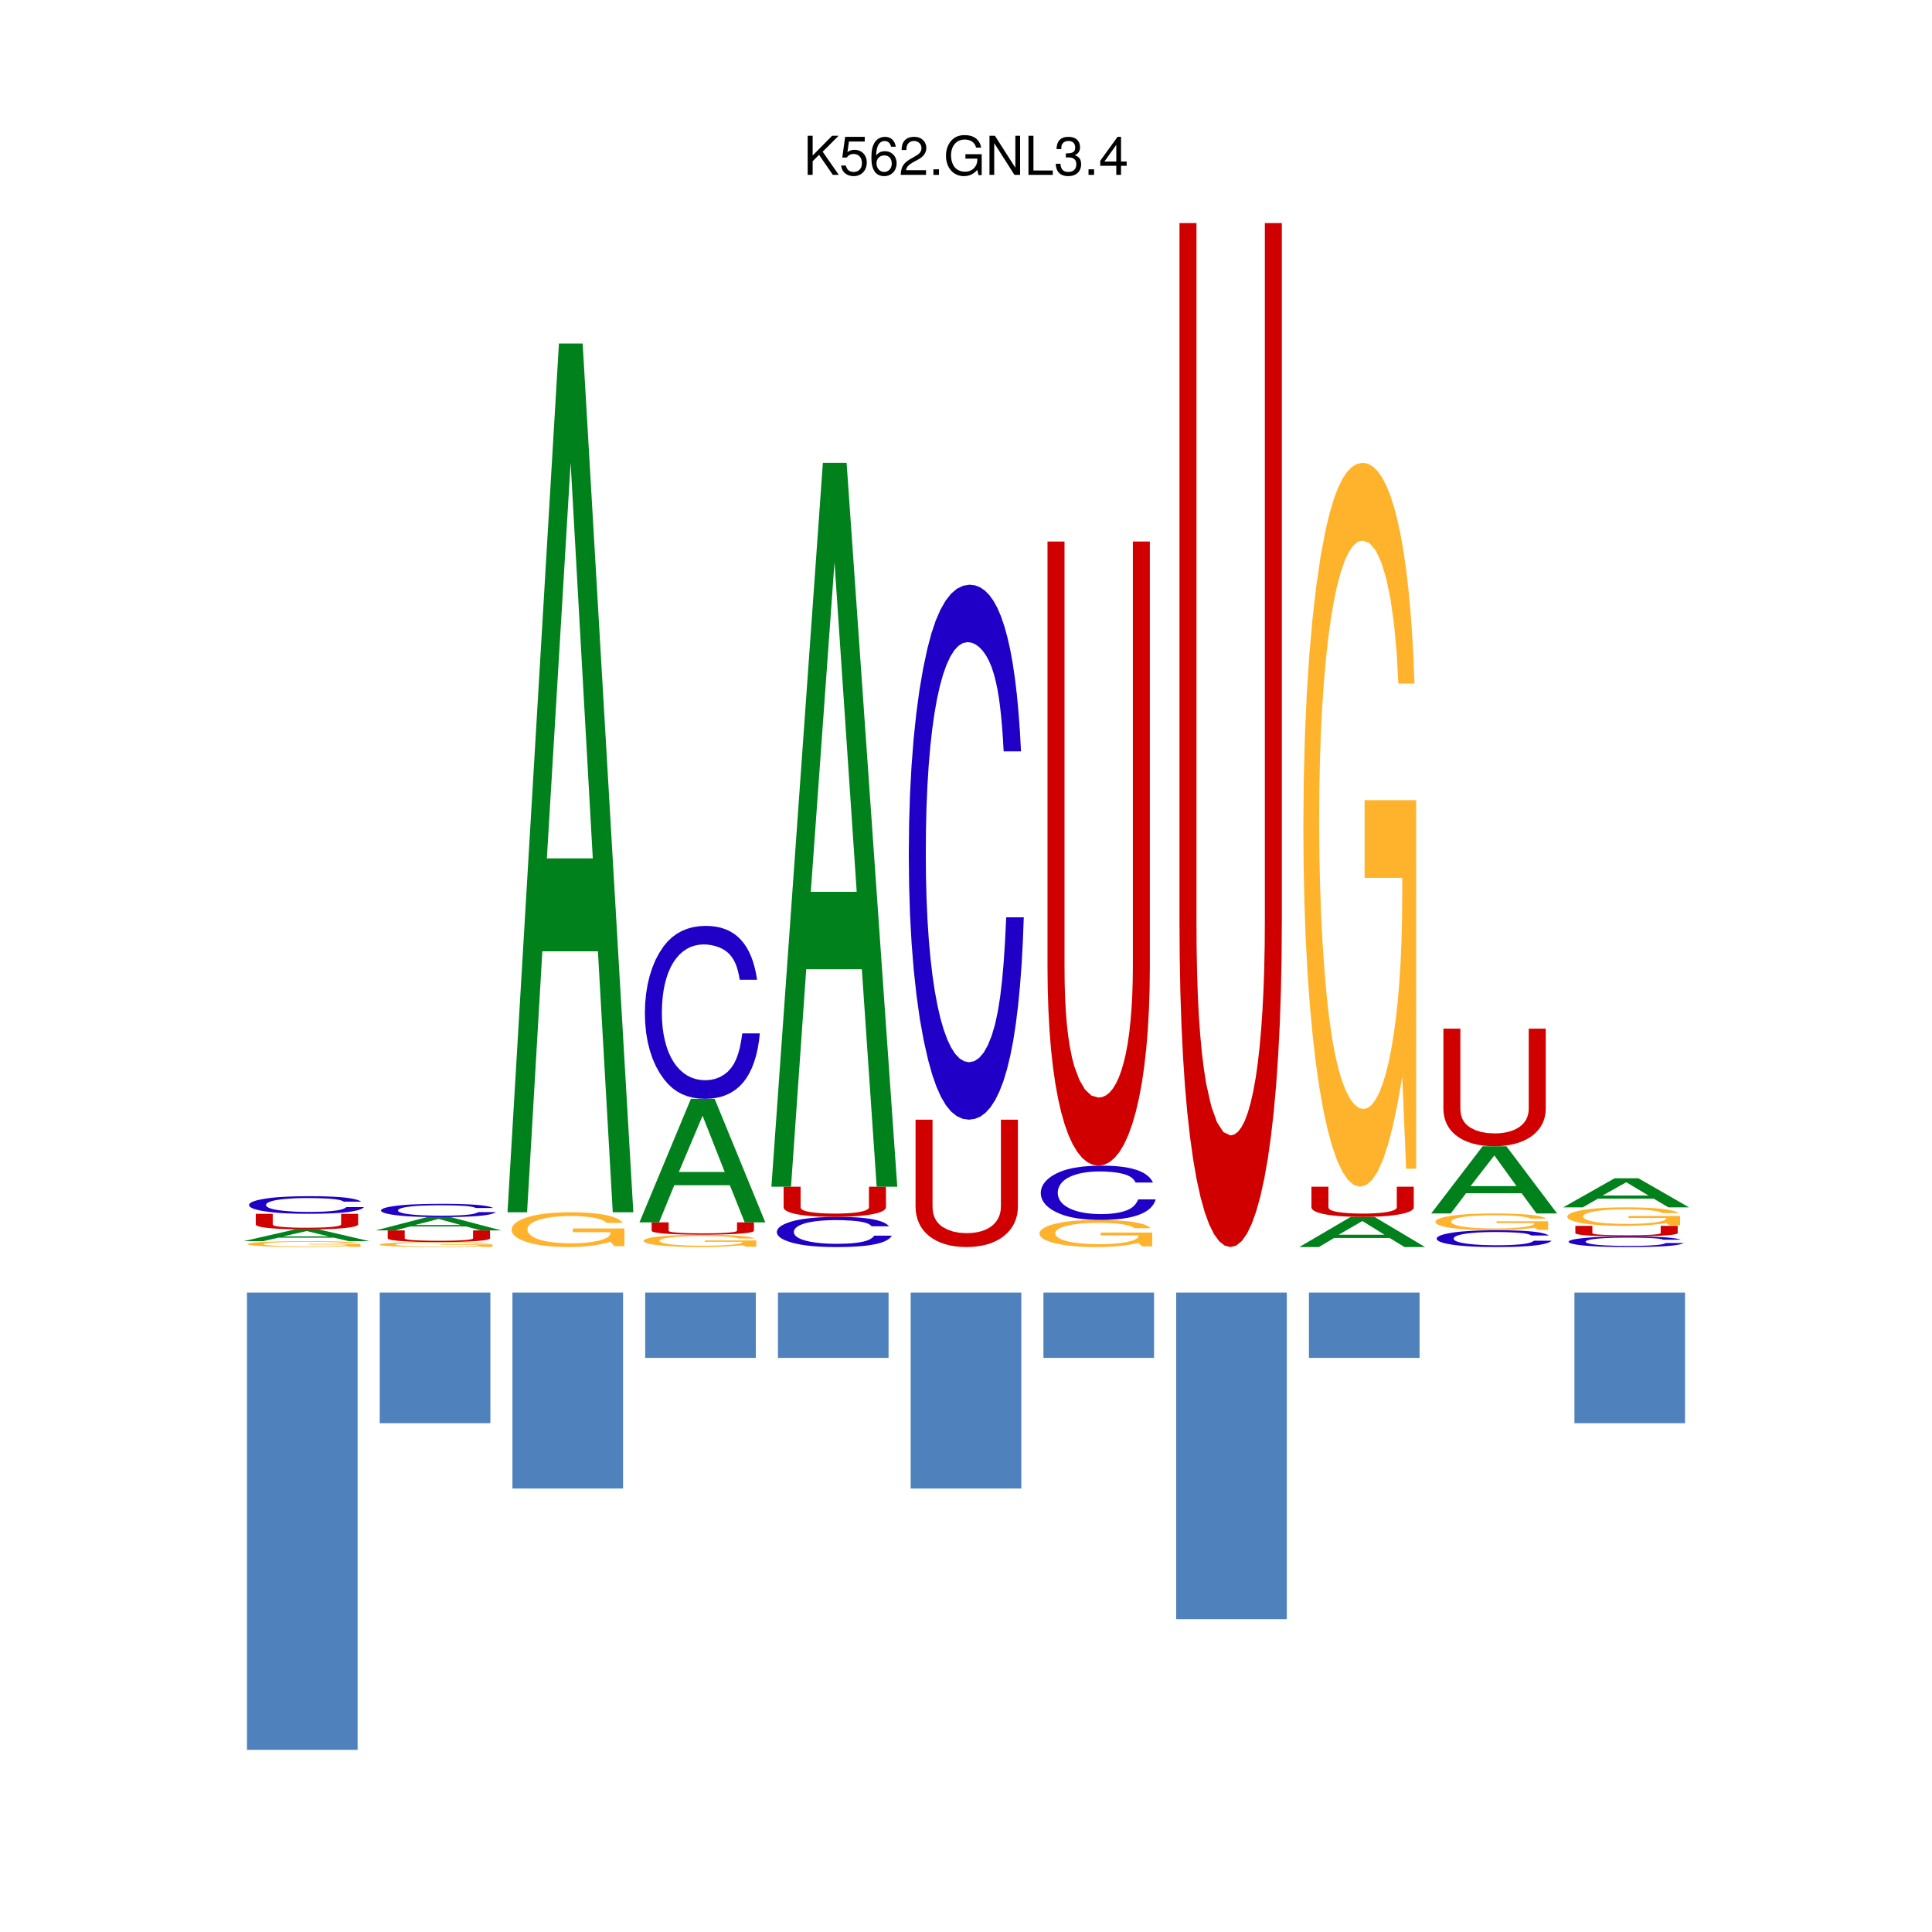 <?xml version="1.0" encoding="UTF-8"?>
<svg xmlns="http://www.w3.org/2000/svg" xmlns:xlink="http://www.w3.org/1999/xlink" width="504pt" height="504pt" viewBox="0 0 504 504" version="1.2">
<defs>
<g>
<symbol overflow="visible" id="glyph0-0">
<path style="stroke:none;" d=""/>
</symbol>
<symbol overflow="visible" id="glyph0-1">
<path style="stroke:none;" d="M 2.406 -3.562 L 4.078 -5.234 L 7.672 0 L 9.219 0 L 5.016 -6.047 L 9.172 -10.203 L 7.484 -10.203 L 2.406 -5.047 L 2.406 -10.203 L 1.109 -10.203 L 1.109 0 L 2.406 0 Z M 2.406 -3.562 "/>
</symbol>
<symbol overflow="visible" id="glyph0-2">
<path style="stroke:none;" d="M 6.656 -9.922 L 1.547 -9.922 L 0.797 -4.516 L 1.938 -4.516 C 2.5 -5.203 2.984 -5.453 3.75 -5.453 C 5.078 -5.453 5.922 -4.531 5.922 -3.062 C 5.922 -1.641 5.094 -0.766 3.75 -0.766 C 2.672 -0.766 2.016 -1.312 1.719 -2.438 L 0.484 -2.438 C 0.656 -1.625 0.797 -1.234 1.094 -0.875 C 1.656 -0.109 2.656 0.328 3.781 0.328 C 5.781 0.328 7.188 -1.141 7.188 -3.234 C 7.188 -5.188 5.875 -6.531 3.969 -6.531 C 3.281 -6.531 2.719 -6.359 2.141 -5.938 L 2.531 -8.703 L 6.656 -8.703 Z M 6.656 -9.922 "/>
</symbol>
<symbol overflow="visible" id="glyph0-3">
<path style="stroke:none;" d="M 6.969 -7.344 C 6.734 -8.953 5.672 -9.922 4.156 -9.922 C 3.062 -9.922 2.094 -9.391 1.5 -8.516 C 0.875 -7.547 0.609 -6.328 0.609 -4.516 C 0.609 -2.859 0.859 -1.797 1.438 -0.906 C 1.969 -0.109 2.844 0.328 3.938 0.328 C 5.828 0.328 7.188 -1.078 7.188 -3.031 C 7.188 -4.875 5.922 -6.172 4.141 -6.172 C 3.156 -6.172 2.391 -5.797 1.859 -5.062 C 1.875 -7.484 2.656 -8.828 4.078 -8.828 C 4.938 -8.828 5.547 -8.281 5.734 -7.344 Z M 3.984 -5.078 C 5.188 -5.078 5.922 -4.25 5.922 -2.922 C 5.922 -1.688 5.078 -0.766 3.953 -0.766 C 2.797 -0.766 1.938 -1.719 1.938 -3 C 1.938 -4.234 2.766 -5.078 3.984 -5.078 Z M 3.984 -5.078 "/>
</symbol>
<symbol overflow="visible" id="glyph0-4">
<path style="stroke:none;" d="M 7.078 -1.219 L 1.859 -1.219 C 1.984 -2.031 2.438 -2.547 3.656 -3.266 L 5.047 -4.016 C 6.438 -4.781 7.156 -5.797 7.156 -7.016 C 7.156 -7.844 6.812 -8.609 6.234 -9.141 C 5.641 -9.672 4.906 -9.922 3.969 -9.922 C 2.719 -9.922 1.781 -9.484 1.234 -8.641 C 0.875 -8.109 0.734 -7.484 0.703 -6.484 L 1.938 -6.484 C 1.969 -7.156 2.062 -7.562 2.219 -7.875 C 2.547 -8.484 3.188 -8.844 3.938 -8.844 C 5.047 -8.844 5.891 -8.047 5.891 -6.984 C 5.891 -6.203 5.438 -5.531 4.547 -5.031 L 3.266 -4.297 C 1.188 -3.125 0.594 -2.188 0.469 0 L 7.078 0 Z M 7.078 -1.219 "/>
</symbol>
<symbol overflow="visible" id="glyph0-5">
<path style="stroke:none;" d="M 2.672 -1.453 L 1.219 -1.453 L 1.219 0 L 2.672 0 Z M 2.672 -1.453 "/>
</symbol>
<symbol overflow="visible" id="glyph0-6">
<path style="stroke:none;" d="M 9.922 -5.391 L 5.672 -5.391 L 5.672 -4.234 L 8.781 -4.234 L 8.781 -3.969 C 8.781 -2.141 7.438 -0.828 5.578 -0.828 C 4.531 -0.828 3.594 -1.203 3 -1.859 C 2.328 -2.594 1.922 -3.812 1.922 -5.062 C 1.922 -7.578 3.344 -9.219 5.5 -9.219 C 7.062 -9.219 8.172 -8.422 8.453 -7.109 L 9.781 -7.109 C 9.422 -9.188 7.859 -10.375 5.516 -10.375 C 4.266 -10.375 3.266 -10.047 2.469 -9.391 C 1.281 -8.406 0.609 -6.828 0.609 -5 C 0.609 -1.859 2.531 0.328 5.297 0.328 C 6.672 0.328 7.781 -0.203 8.781 -1.297 L 9.094 0.062 L 9.922 0.062 Z M 9.922 -5.391 "/>
</symbol>
<symbol overflow="visible" id="glyph0-7">
<path style="stroke:none;" d="M 9.047 -10.203 L 7.812 -10.203 L 7.812 -1.859 L 2.484 -10.203 L 1.062 -10.203 L 1.062 0 L 2.297 0 L 2.297 -8.281 L 7.578 0 L 9.047 0 Z M 9.047 -10.203 "/>
</symbol>
<symbol overflow="visible" id="glyph0-8">
<path style="stroke:none;" d="M 2.422 -10.203 L 1.125 -10.203 L 1.125 0 L 7.469 0 L 7.469 -1.141 L 2.422 -1.141 Z M 2.422 -10.203 "/>
</symbol>
<symbol overflow="visible" id="glyph0-9">
<path style="stroke:none;" d="M 3.094 -4.547 L 3.25 -4.547 L 3.766 -4.562 C 5.125 -4.562 5.828 -3.953 5.828 -2.766 C 5.828 -1.516 5.047 -0.766 3.766 -0.766 C 2.422 -0.766 1.766 -1.438 1.688 -2.891 L 0.453 -2.891 C 0.5 -2.094 0.641 -1.562 0.875 -1.125 C 1.391 -0.172 2.359 0.328 3.719 0.328 C 5.766 0.328 7.078 -0.891 7.078 -2.766 C 7.078 -4.031 6.594 -4.734 5.406 -5.141 C 6.328 -5.5 6.797 -6.203 6.797 -7.203 C 6.797 -8.906 5.656 -9.922 3.766 -9.922 C 1.766 -9.922 0.703 -8.828 0.656 -6.719 L 1.891 -6.719 C 1.906 -7.328 1.953 -7.656 2.109 -7.969 C 2.391 -8.516 3.016 -8.844 3.781 -8.844 C 4.875 -8.844 5.531 -8.203 5.531 -7.156 C 5.531 -6.453 5.281 -6.031 4.734 -5.812 C 4.391 -5.672 3.969 -5.609 3.094 -5.594 Z M 3.094 -4.547 "/>
</symbol>
<symbol overflow="visible" id="glyph0-10">
<path style="stroke:none;" d="M 4.578 -2.375 L 4.578 0 L 5.812 0 L 5.812 -2.375 L 7.281 -2.375 L 7.281 -3.484 L 5.812 -3.484 L 5.812 -9.922 L 4.906 -9.922 L 0.391 -3.688 L 0.391 -2.375 Z M 4.578 -3.484 L 1.469 -3.484 L 4.578 -7.828 Z M 4.578 -3.484 "/>
</symbol>
</g>
</defs>
<g id="surface1">
<path style=" stroke:none;fill-rule:nonzero;fill:rgb(100%,70.197%,17.255%);fill-opacity:1;" d="M 94.039 324.5 L 80.59 324.5 L 80.59 324.66 L 90.41 324.66 L 90.41 324.699 L 90.359 324.75 L 90.219 324.801 L 89.98 324.84 L 89.648 324.879 L 89.238 324.922 L 88.762 324.961 L 88.191 324.988 L 87.551 325.02 L 86.84 325.051 L 86.07 325.078 L 85.23 325.102 L 84.34 325.121 L 83.398 325.129 L 82.398 325.141 L 81.359 325.148 L 79.07 325.148 L 77.891 325.141 L 76.762 325.129 L 75.691 325.109 L 74.68 325.09 L 73.75 325.07 L 72.898 325.039 L 72.141 325 L 71.379 324.961 L 70.711 324.91 L 70.121 324.859 L 69.641 324.801 L 69.25 324.738 L 68.961 324.68 L 68.789 324.609 L 68.73 324.539 L 68.781 324.48 L 68.941 324.422 L 69.191 324.359 L 69.539 324.301 L 69.98 324.25 L 70.52 324.199 L 71.129 324.148 L 71.84 324.109 L 72.621 324.078 L 73.48 324.039 L 74.41 324.012 L 75.41 323.988 L 76.48 323.969 L 77.609 323.961 L 78.809 323.949 L 81.828 323.949 L 83.461 323.969 L 84.93 324 L 86.23 324.031 L 87.34 324.07 L 88.25 324.121 L 88.941 324.18 L 89.391 324.25 L 93.602 324.25 L 93.34 324.199 L 92.988 324.148 L 92.559 324.102 L 92.039 324.051 L 91.441 324.012 L 90.77 323.969 L 90.02 323.941 L 89.191 323.91 L 88.289 323.879 L 87.309 323.852 L 86.27 323.828 L 85.16 323.82 L 83.988 323.801 L 82.75 323.789 L 81.461 323.789 L 80.102 323.781 L 78.66 323.789 L 77.289 323.789 L 75.98 323.801 L 74.75 323.82 L 73.578 323.84 L 72.469 323.859 L 71.43 323.891 L 70.449 323.93 L 69.141 323.98 L 67.969 324.051 L 66.969 324.121 L 66.141 324.191 L 65.48 324.281 L 65 324.359 L 64.711 324.461 L 64.609 324.551 L 64.68 324.641 L 64.891 324.719 L 65.23 324.789 L 65.699 324.859 L 66.289 324.93 L 66.988 324.988 L 67.809 325.051 L 68.73 325.102 L 69.762 325.148 L 70.891 325.191 L 72.102 325.23 L 73.41 325.262 L 74.789 325.281 L 76.25 325.301 L 77.789 325.309 L 79.391 325.32 L 80.988 325.309 L 82.52 325.301 L 83.969 325.281 L 85.371 325.262 L 86.699 325.23 L 87.98 325.191 L 89.211 325.141 L 90.41 325.078 L 91.43 325.281 L 94.039 325.281 Z M 94.039 324.5 "/>
<path style=" stroke:none;fill-rule:nonzero;fill:rgb(0%,50.589%,10.588%);fill-opacity:1;" d="M 87.129 322.871 L 91 323.781 L 96.371 323.781 L 83.16 320.719 L 76.961 320.719 L 63.539 323.781 L 68.648 323.781 L 72.629 322.871 Z M 85.789 322.539 L 73.809 322.539 L 80.012 321.141 Z M 85.789 322.539 "/>
<path style=" stroke:none;fill-rule:nonzero;fill:rgb(81.569%,0%,0.392%);fill-opacity:1;" d="M 88.988 316.641 L 88.988 319.422 L 88.949 319.52 L 88.828 319.609 L 88.641 319.699 L 88.371 319.781 L 88.031 319.859 L 87.621 319.93 L 87.141 319.988 L 86.602 320.051 L 85.98 320.102 L 85.309 320.148 L 84.57 320.191 L 83.781 320.219 L 82.922 320.238 L 82.012 320.262 L 81.039 320.27 L 80.02 320.281 L 78.18 320.27 L 76.512 320.23 L 75.012 320.16 L 73.68 320.07 L 73.078 320.012 L 72.559 319.949 L 72.129 319.879 L 71.77 319.801 L 71.5 319.719 L 71.309 319.629 L 71.191 319.531 L 71.148 319.422 L 71.148 316.641 L 66.719 316.641 L 66.719 319.422 L 66.781 319.57 L 66.949 319.711 L 67.238 319.84 L 67.641 319.961 L 68.141 320.078 L 68.75 320.191 L 69.469 320.281 L 70.281 320.371 L 71.191 320.449 L 72.191 320.52 L 73.281 320.578 L 74.461 320.629 L 75.73 320.672 L 77.078 320.699 L 78.512 320.719 L 81.52 320.719 L 82.941 320.699 L 84.289 320.672 L 85.551 320.629 L 86.738 320.578 L 87.84 320.52 L 88.859 320.449 L 89.781 320.371 L 90.602 320.281 L 91.328 320.18 L 91.949 320.07 L 92.469 319.961 L 92.879 319.84 L 93.18 319.699 L 93.359 319.57 L 93.422 319.422 L 93.422 316.641 Z M 88.988 316.641 "/>
<path style=" stroke:none;fill-rule:nonzero;fill:rgb(12.549%,0%,78.04%);fill-opacity:1;" d="M 94.23 313.48 L 93.941 313.309 L 93.57 313.141 L 93.129 312.988 L 92.629 312.852 L 92.051 312.719 L 91.391 312.602 L 90.672 312.5 L 89.871 312.398 L 89 312.32 L 88.059 312.25 L 87.039 312.191 L 85.949 312.141 L 84.781 312.102 L 83.539 312.07 L 82.219 312.059 L 80.828 312.051 L 79.121 312.059 L 77.5 312.078 L 75.969 312.129 L 74.539 312.191 L 73.199 312.27 L 71.969 312.359 L 70.84 312.469 L 69.82 312.602 L 68.711 312.77 L 67.73 312.961 L 66.898 313.16 L 66.211 313.379 L 65.66 313.609 L 65.27 313.852 L 65.031 314.102 L 64.961 314.359 L 65.039 314.629 L 65.281 314.879 L 65.691 315.129 L 66.25 315.359 L 66.961 315.57 L 67.828 315.781 L 68.852 315.961 L 70.012 316.129 L 71.051 316.25 L 72.16 316.359 L 73.352 316.449 L 74.629 316.52 L 75.988 316.57 L 77.441 316.609 L 78.988 316.629 L 80.641 316.641 L 82.191 316.629 L 83.648 316.609 L 85.02 316.578 L 86.309 316.531 L 87.512 316.469 L 88.621 316.398 L 89.641 316.309 L 90.578 316.211 L 91.43 316.09 L 92.199 315.961 L 92.871 315.82 L 93.461 315.672 L 93.961 315.5 L 94.379 315.309 L 94.711 315.121 L 94.949 314.898 L 90.371 314.898 L 90.059 315.109 L 89.711 315.289 L 89.289 315.449 L 88.789 315.578 L 88.191 315.711 L 87.449 315.82 L 86.578 315.922 L 85.602 316 L 84.512 316.07 L 83.32 316.109 L 82.051 316.141 L 80.691 316.148 L 79.422 316.141 L 78.219 316.121 L 77.078 316.078 L 76.012 316.02 L 75 315.949 L 74.078 315.871 L 73.219 315.77 L 72.449 315.66 L 71.75 315.539 L 71.141 315.41 L 70.621 315.262 L 70.18 315.102 L 69.84 314.93 L 69.59 314.75 L 69.441 314.559 L 69.391 314.359 L 69.441 314.148 L 69.578 313.961 L 69.82 313.77 L 70.148 313.602 L 70.57 313.441 L 71.07 313.289 L 71.66 313.148 L 72.328 313.031 L 73.07 312.922 L 73.898 312.82 L 74.801 312.738 L 75.77 312.672 L 76.801 312.609 L 77.91 312.57 L 79.078 312.551 L 80.309 312.539 L 81.352 312.551 L 82.371 312.559 L 83.34 312.59 L 84.262 312.621 L 85.109 312.66 L 85.891 312.699 L 86.578 312.762 L 87.172 312.82 L 87.629 312.879 L 88.039 312.941 L 88.398 313.012 L 88.719 313.078 L 89.012 313.172 L 89.27 313.262 L 89.488 313.359 L 89.699 313.48 Z M 94.23 313.48 "/>
<path style=" stroke:none;fill-rule:nonzero;fill:rgb(100%,70.197%,17.255%);fill-opacity:1;" d="M 128.461 324.621 L 115.012 324.621 L 115.012 324.762 L 124.828 324.762 L 124.828 324.789 L 124.781 324.84 L 124.641 324.871 L 124.398 324.91 L 124.078 324.949 L 123.672 324.98 L 123.18 325.012 L 122.609 325.039 L 121.969 325.07 L 121.27 325.09 L 120.488 325.109 L 119.66 325.129 L 118.77 325.148 L 117.82 325.16 L 116.828 325.172 L 115.781 325.172 L 114.699 325.18 L 113.488 325.172 L 112.32 325.172 L 111.191 325.16 L 110.121 325.141 L 109.109 325.121 L 108.172 325.102 L 107.32 325.078 L 106.559 325.051 L 105.801 325.012 L 105.129 324.969 L 104.551 324.93 L 104.059 324.879 L 103.672 324.828 L 103.391 324.77 L 103.211 324.719 L 103.148 324.66 L 103.211 324.602 L 103.359 324.551 L 103.609 324.5 L 103.961 324.449 L 104.41 324.41 L 104.941 324.371 L 105.559 324.328 L 106.262 324.289 L 107.039 324.262 L 107.898 324.23 L 108.828 324.211 L 109.84 324.191 L 110.898 324.172 L 112.039 324.16 L 113.23 324.16 L 114.48 324.148 L 116.25 324.16 L 117.891 324.172 L 119.359 324.191 L 120.66 324.219 L 121.77 324.262 L 122.672 324.301 L 123.359 324.352 L 123.82 324.41 L 128.02 324.41 L 127.762 324.371 L 127.41 324.32 L 126.98 324.281 L 126.461 324.238 L 125.871 324.211 L 125.191 324.18 L 124.441 324.148 L 123.609 324.121 L 122.711 324.09 L 121.738 324.07 L 120.699 324.059 L 119.59 324.039 L 118.41 324.031 L 117.18 324.02 L 115.879 324.02 L 114.52 324.012 L 113.078 324.02 L 111.711 324.02 L 110.41 324.031 L 109.172 324.039 L 108 324.059 L 106.898 324.078 L 105.859 324.109 L 104.879 324.129 L 103.559 324.18 L 102.398 324.238 L 101.398 324.301 L 100.559 324.359 L 99.91 324.43 L 99.43 324.512 L 99.141 324.59 L 99.039 324.672 L 99.109 324.738 L 99.32 324.809 L 99.648 324.871 L 100.121 324.93 L 100.711 324.988 L 101.422 325.039 L 102.23 325.09 L 103.16 325.141 L 104.191 325.18 L 105.309 325.211 L 106.531 325.238 L 107.828 325.27 L 109.219 325.289 L 110.68 325.301 L 112.211 325.309 L 113.82 325.32 L 115.422 325.309 L 116.941 325.301 L 118.398 325.289 L 119.789 325.27 L 121.121 325.238 L 122.398 325.211 L 123.641 325.172 L 124.828 325.121 L 125.852 325.281 L 128.461 325.281 Z M 128.461 324.621 "/>
<path style=" stroke:none;fill-rule:nonzero;fill:rgb(81.569%,0%,0.392%);fill-opacity:1;" d="M 123.41 320.98 L 123.41 323.051 L 123.371 323.121 L 123.25 323.191 L 123.059 323.25 L 122.789 323.309 L 122.449 323.371 L 122.039 323.422 L 121.57 323.469 L 121.02 323.512 L 120.41 323.551 L 119.73 323.59 L 119 323.621 L 118.199 323.641 L 117.34 323.66 L 116.43 323.672 L 115.469 323.68 L 114.449 323.68 L 112.602 323.672 L 110.941 323.641 L 109.441 323.602 L 108.102 323.531 L 107.5 323.488 L 106.988 323.441 L 106.551 323.391 L 106.199 323.328 L 105.922 323.27 L 105.73 323.199 L 105.621 323.129 L 105.578 323.051 L 105.578 320.98 L 101.141 320.98 L 101.141 323.051 L 101.199 323.16 L 101.379 323.262 L 101.66 323.359 L 102.059 323.449 L 102.57 323.539 L 103.891 323.691 L 104.699 323.75 L 105.609 323.809 L 106.609 323.871 L 107.711 323.91 L 108.891 323.949 L 110.16 323.98 L 111.512 324 L 112.941 324.012 L 115.941 324.012 L 117.359 324 L 118.711 323.98 L 119.98 323.949 L 121.172 323.91 L 122.27 323.859 L 123.281 323.809 L 124.199 323.75 L 125.031 323.68 L 125.75 323.609 L 126.379 323.531 L 126.898 323.449 L 127.309 323.352 L 127.602 323.262 L 127.781 323.148 L 127.84 323.051 L 127.84 320.98 Z M 123.41 320.98 "/>
<path style=" stroke:none;fill-rule:nonzero;fill:rgb(0%,50.589%,10.588%);fill-opacity:1;" d="M 121.551 319.941 L 125.43 320.98 L 130.789 320.98 L 117.578 317.512 L 111.391 317.512 L 97.969 320.98 L 103.078 320.98 L 107.051 319.941 Z M 120.211 319.57 L 108.238 319.57 L 114.43 317.988 Z M 120.211 319.57 "/>
<path style=" stroke:none;fill-rule:nonzero;fill:rgb(12.549%,0%,78.04%);fill-opacity:1;" d="M 128.648 315.121 L 128.359 314.988 L 127.988 314.871 L 127.559 314.75 L 127.051 314.648 L 126.469 314.551 L 125.82 314.461 L 125.09 314.379 L 124.301 314.309 L 123.43 314.25 L 122.48 314.191 L 121.469 314.148 L 120.371 314.109 L 119.211 314.078 L 117.969 314.059 L 116.648 314.039 L 115.262 314.039 L 113.551 314.051 L 111.93 314.07 L 110.398 314.102 L 108.961 314.148 L 107.629 314.199 L 106.391 314.27 L 105.262 314.359 L 104.238 314.449 L 103.129 314.578 L 102.16 314.73 L 101.32 314.879 L 100.629 315.039 L 100.09 315.219 L 99.699 315.398 L 99.461 315.59 L 99.379 315.789 L 99.461 315.988 L 99.711 316.18 L 100.109 316.371 L 100.672 316.539 L 101.391 316.699 L 102.262 316.859 L 103.27 317 L 104.43 317.121 L 105.469 317.219 L 106.578 317.301 L 107.781 317.359 L 109.051 317.422 L 110.422 317.461 L 111.871 317.488 L 113.422 317.5 L 115.07 317.512 L 116.609 317.5 L 118.07 317.488 L 119.449 317.461 L 120.73 317.43 L 121.93 317.379 L 123.039 317.328 L 124.07 317.262 L 125.012 317.18 L 125.859 317.102 L 126.621 317 L 127.301 316.891 L 127.891 316.77 L 128.391 316.641 L 128.801 316.512 L 129.129 316.359 L 129.371 316.199 L 124.789 316.199 L 124.488 316.359 L 124.129 316.488 L 123.711 316.609 L 123.219 316.711 L 122.609 316.809 L 121.871 316.891 L 121.012 316.969 L 120.02 317.031 L 118.941 317.07 L 117.75 317.109 L 116.469 317.129 L 115.109 317.141 L 113.852 317.129 L 112.641 317.109 L 111.5 317.078 L 110.43 317.039 L 109.43 316.988 L 108.5 316.93 L 107.648 316.852 L 106.871 316.77 L 106.18 316.68 L 105.57 316.578 L 105.039 316.461 L 104.609 316.34 L 104.262 316.219 L 104.02 316.078 L 103.859 315.941 L 103.809 315.781 L 103.859 315.629 L 104.012 315.48 L 104.25 315.34 L 104.57 315.211 L 104.988 315.09 L 105.5 314.98 L 106.078 314.871 L 106.75 314.781 L 107.5 314.699 L 108.32 314.621 L 109.219 314.559 L 110.191 314.512 L 111.23 314.469 L 112.328 314.441 L 113.5 314.422 L 114.73 314.41 L 115.781 314.422 L 116.789 314.43 L 117.762 314.449 L 118.68 314.469 L 119.539 314.5 L 120.32 314.539 L 121.012 314.578 L 121.602 314.621 L 122.051 314.672 L 122.461 314.711 L 122.82 314.77 L 123.148 314.82 L 123.43 314.891 L 123.691 314.961 L 123.922 315.031 L 124.121 315.121 Z M 128.648 315.121 "/>
<path style=" stroke:none;fill-rule:nonzero;fill:rgb(100%,70.197%,17.255%);fill-opacity:1;" d="M 162.891 320.469 L 149.441 320.469 L 149.441 321.449 L 159.262 321.449 L 159.262 321.68 L 159.211 321.969 L 159.059 322.238 L 158.828 322.5 L 158.5 322.75 L 158.09 322.98 L 157.602 323.199 L 157.039 323.41 L 156.398 323.59 L 155.691 323.762 L 154.922 323.91 L 154.078 324.039 L 153.191 324.141 L 152.25 324.23 L 151.25 324.289 L 150.211 324.328 L 149.129 324.34 L 147.91 324.328 L 146.738 324.281 L 145.609 324.211 L 144.539 324.109 L 143.531 323.988 L 142.602 323.84 L 141.75 323.66 L 140.98 323.461 L 140.23 323.211 L 139.559 322.93 L 138.969 322.621 L 138.48 322.281 L 138.09 321.91 L 137.809 321.539 L 137.641 321.148 L 137.578 320.75 L 137.629 320.359 L 137.781 319.988 L 138.039 319.629 L 138.391 319.301 L 138.828 318.988 L 139.359 318.699 L 139.98 318.43 L 140.691 318.191 L 141.469 317.969 L 142.328 317.781 L 143.262 317.609 L 144.262 317.48 L 145.328 317.371 L 146.461 317.289 L 147.648 317.238 L 148.898 317.219 L 150.68 317.25 L 152.309 317.352 L 153.781 317.5 L 155.078 317.699 L 156.191 317.961 L 157.102 318.262 L 157.789 318.621 L 158.238 319.012 L 162.441 319.012 L 162.18 318.691 L 161.84 318.391 L 161.398 318.109 L 160.891 317.84 L 160.289 317.602 L 159.621 317.371 L 158.859 317.16 L 158.039 316.969 L 157.129 316.809 L 156.16 316.66 L 155.121 316.539 L 154.012 316.441 L 152.84 316.352 L 151.602 316.301 L 150.309 316.262 L 148.949 316.25 L 147.512 316.262 L 146.129 316.301 L 144.828 316.371 L 143.59 316.461 L 142.422 316.57 L 141.32 316.719 L 140.281 316.879 L 139.301 317.078 L 137.98 317.422 L 136.82 317.789 L 135.82 318.211 L 134.988 318.672 L 134.328 319.16 L 133.852 319.691 L 133.559 320.23 L 133.461 320.809 L 133.531 321.301 L 133.738 321.762 L 134.078 322.211 L 134.551 322.629 L 135.129 323.031 L 135.84 323.398 L 136.66 323.738 L 137.578 324.059 L 138.609 324.34 L 139.73 324.59 L 140.949 324.809 L 142.25 324.98 L 143.641 325.129 L 145.102 325.23 L 146.641 325.289 L 148.238 325.32 L 149.84 325.289 L 151.371 325.23 L 152.82 325.129 L 154.211 324.98 L 155.551 324.789 L 156.828 324.551 L 158.059 324.27 L 159.262 323.941 L 160.281 325.09 L 162.891 325.09 Z M 162.891 320.469 "/>
<path style=" stroke:none;fill-rule:nonzero;fill:rgb(0%,50.589%,10.588%);fill-opacity:1;" d="M 155.98 248.172 L 159.852 316.25 L 165.219 316.25 L 152 89.621 L 145.809 89.621 L 132.391 316.25 L 137.5 316.25 L 141.48 248.172 Z M 154.641 223.922 L 142.66 223.922 L 148.859 120.699 Z M 154.641 223.922 "/>
<path style=" stroke:none;fill-rule:nonzero;fill:rgb(100%,70.197%,17.255%);fill-opacity:1;" d="M 197.309 323.59 L 183.859 323.59 L 183.859 323.941 L 193.68 323.941 L 193.68 324.02 L 193.629 324.129 L 193.488 324.219 L 193.25 324.32 L 192.93 324.398 L 192.52 324.488 L 192.031 324.559 L 191.461 324.641 L 190.82 324.699 L 190.121 324.762 L 189.34 324.82 L 188.512 324.859 L 187.621 324.898 L 186.672 324.93 L 185.672 324.949 L 184.629 324.969 L 183.551 324.969 L 182.34 324.961 L 181.16 324.949 L 180.039 324.922 L 178.961 324.891 L 177.961 324.84 L 177.02 324.789 L 176.172 324.73 L 175.41 324.66 L 174.648 324.57 L 173.98 324.469 L 173.398 324.359 L 172.91 324.23 L 172.52 324.109 L 172.23 323.969 L 172.059 323.828 L 172 323.691 L 172.051 323.551 L 172.211 323.422 L 172.461 323.301 L 172.809 323.18 L 173.262 323.07 L 173.789 322.961 L 174.41 322.871 L 175.109 322.781 L 175.891 322.699 L 176.75 322.641 L 177.68 322.578 L 178.68 322.531 L 179.75 322.488 L 180.891 322.461 L 182.078 322.441 L 183.328 322.441 L 185.102 322.449 L 186.73 322.48 L 188.211 322.539 L 189.512 322.609 L 190.621 322.699 L 191.52 322.809 L 192.211 322.93 L 192.66 323.078 L 196.871 323.078 L 196.609 322.961 L 196.262 322.852 L 195.828 322.75 L 195.309 322.66 L 194.719 322.57 L 194.039 322.488 L 193.289 322.422 L 192.461 322.352 L 191.559 322.289 L 190.59 322.238 L 189.551 322.199 L 188.441 322.16 L 187.262 322.129 L 186.031 322.109 L 184.73 322.102 L 183.371 322.09 L 181.93 322.102 L 180.559 322.109 L 179.262 322.129 L 178.02 322.172 L 176.852 322.211 L 175.738 322.262 L 174.699 322.32 L 173.73 322.391 L 172.41 322.512 L 171.25 322.641 L 170.25 322.789 L 169.41 322.949 L 168.75 323.129 L 168.281 323.309 L 167.98 323.512 L 167.891 323.711 L 167.961 323.891 L 168.16 324.051 L 168.5 324.211 L 168.969 324.359 L 169.559 324.5 L 170.262 324.641 L 171.078 324.762 L 172.012 324.871 L 173.031 324.969 L 174.16 325.059 L 175.371 325.129 L 176.68 325.199 L 178.059 325.25 L 179.531 325.289 L 181.059 325.309 L 182.66 325.32 L 184.27 325.309 L 185.789 325.289 L 187.25 325.25 L 188.641 325.199 L 189.969 325.129 L 191.25 325.039 L 192.488 324.941 L 193.68 324.828 L 194.699 325.238 L 197.309 325.238 Z M 197.309 323.59 "/>
<path style=" stroke:none;fill-rule:nonzero;fill:rgb(81.569%,0%,0.392%);fill-opacity:1;" d="M 192.262 318.871 L 192.262 321.059 L 192.219 321.141 L 192.102 321.211 L 191.91 321.281 L 191.641 321.352 L 191.301 321.41 L 190.891 321.461 L 190.41 321.512 L 189.871 321.559 L 189.262 321.602 L 188.578 321.641 L 187.852 321.672 L 187.051 321.691 L 186.191 321.719 L 185.281 321.73 L 184.309 321.738 L 183.289 321.738 L 181.449 321.73 L 179.781 321.699 L 178.289 321.648 L 176.949 321.578 L 176.352 321.531 L 175.828 321.48 L 175.398 321.43 L 175.051 321.371 L 174.77 321.301 L 174.578 321.23 L 174.461 321.148 L 174.43 321.059 L 174.43 318.871 L 169.988 318.871 L 169.988 321.059 L 170.051 321.18 L 170.23 321.289 L 170.512 321.398 L 170.91 321.488 L 171.422 321.578 L 172.031 321.672 L 172.738 321.75 L 173.551 321.82 L 174.461 321.879 L 175.461 321.93 L 176.551 321.98 L 177.738 322.02 L 179 322.051 L 180.352 322.07 L 181.789 322.09 L 184.789 322.09 L 186.211 322.07 L 187.559 322.051 L 188.828 322.02 L 190.012 321.98 L 191.121 321.93 L 192.129 321.879 L 193.051 321.809 L 193.879 321.738 L 194.602 321.66 L 195.23 321.578 L 195.75 321.488 L 196.148 321.391 L 196.449 321.289 L 196.629 321.18 L 196.691 321.059 L 196.691 318.871 Z M 192.262 318.871 "/>
<path style=" stroke:none;fill-rule:nonzero;fill:rgb(0%,50.589%,10.588%);fill-opacity:1;" d="M 190.398 309.191 L 194.27 318.871 L 199.641 318.871 L 186.43 286.648 L 180.238 286.648 L 166.82 318.871 L 171.93 318.871 L 175.898 309.191 Z M 189.059 305.738 L 177.09 305.738 L 183.281 291.07 Z M 189.059 305.738 "/>
<path style=" stroke:none;fill-rule:nonzero;fill:rgb(12.549%,0%,78.04%);fill-opacity:1;" d="M 197.5 255.59 L 197.211 253.871 L 196.84 252.27 L 196.41 250.781 L 195.898 249.398 L 195.32 248.141 L 194.672 246.988 L 193.941 245.949 L 193.148 245.02 L 192.281 244.199 L 191.328 243.488 L 190.309 242.891 L 189.219 242.398 L 188.059 242.02 L 186.809 241.75 L 185.5 241.59 L 184.109 241.531 L 182.398 241.621 L 180.77 241.871 L 179.25 242.301 L 177.809 242.891 L 176.48 243.648 L 175.238 244.57 L 174.109 245.66 L 173.09 246.898 L 171.98 248.59 L 171 250.43 L 170.172 252.43 L 169.48 254.57 L 168.941 256.828 L 168.551 259.211 L 168.309 261.691 L 168.23 264.27 L 168.309 266.871 L 168.551 269.379 L 168.961 271.77 L 169.52 274.031 L 170.238 276.16 L 171.102 278.141 L 172.121 279.969 L 173.281 281.629 L 174.32 282.828 L 175.43 283.859 L 176.621 284.719 L 177.898 285.422 L 179.262 285.961 L 180.719 286.34 L 182.27 286.57 L 183.91 286.648 L 185.461 286.578 L 186.922 286.379 L 188.301 286.051 L 189.578 285.578 L 190.781 284.98 L 191.891 284.25 L 192.922 283.391 L 193.859 282.391 L 194.711 281.25 L 195.469 279.988 L 196.141 278.59 L 196.73 277.051 L 197.238 275.391 L 197.648 273.59 L 197.98 271.648 L 198.219 269.578 L 193.641 269.578 L 193.328 271.629 L 192.98 273.379 L 192.559 274.898 L 192.07 276.25 L 191.461 277.512 L 190.719 278.609 L 189.852 279.57 L 188.871 280.359 L 187.781 280.98 L 186.602 281.43 L 185.32 281.711 L 183.961 281.801 L 182.699 281.719 L 181.488 281.488 L 180.352 281.102 L 179.281 280.57 L 178.281 279.891 L 177.352 279.07 L 176.488 278.121 L 175.719 277.039 L 175.031 275.828 L 174.41 274.5 L 173.891 273.051 L 173.461 271.488 L 173.109 269.82 L 172.859 268.051 L 172.711 266.18 L 172.66 264.211 L 172.711 262.191 L 172.859 260.27 L 173.09 258.461 L 173.422 256.762 L 173.84 255.18 L 174.34 253.711 L 174.93 252.371 L 175.602 251.148 L 176.352 250.059 L 177.172 249.102 L 178.07 248.289 L 179.039 247.609 L 180.078 247.07 L 181.18 246.691 L 182.352 246.449 L 183.578 246.371 L 184.621 246.422 L 185.641 246.57 L 186.609 246.801 L 187.531 247.109 L 188.391 247.5 L 189.172 247.969 L 189.859 248.5 L 190.449 249.09 L 190.898 249.66 L 191.309 250.281 L 191.672 250.949 L 192 251.699 L 192.281 252.52 L 192.539 253.43 L 192.77 254.449 L 192.969 255.59 Z M 197.5 255.59 "/>
<path style=" stroke:none;fill-rule:nonzero;fill:rgb(12.549%,0%,78.04%);fill-opacity:1;" d="M 231.93 319.898 L 231.629 319.602 L 231.27 319.32 L 230.828 319.059 L 230.32 318.82 L 229.738 318.602 L 229.09 318.398 L 228.371 318.219 L 227.57 318.051 L 226.699 317.91 L 225.762 317.789 L 224.738 317.68 L 223.648 317.602 L 222.48 317.531 L 221.238 317.48 L 219.922 317.461 L 218.531 317.449 L 216.82 317.461 L 215.199 317.512 L 213.672 317.578 L 212.238 317.68 L 210.898 317.82 L 209.672 317.98 L 208.539 318.172 L 207.52 318.379 L 206.398 318.68 L 205.43 319 L 204.59 319.352 L 203.898 319.719 L 203.359 320.121 L 202.969 320.531 L 202.73 320.961 L 202.648 321.41 L 202.73 321.871 L 202.98 322.301 L 203.379 322.719 L 203.949 323.121 L 204.66 323.488 L 205.531 323.828 L 206.539 324.148 L 207.711 324.441 L 208.738 324.648 L 209.859 324.828 L 211.051 324.98 L 212.328 325.102 L 213.691 325.199 L 215.141 325.262 L 216.691 325.301 L 218.34 325.32 L 219.891 325.301 L 221.352 325.27 L 222.719 325.211 L 224.012 325.129 L 225.211 325.031 L 226.32 324.898 L 227.34 324.75 L 228.281 324.57 L 229.129 324.379 L 229.891 324.148 L 230.57 323.91 L 231.16 323.641 L 231.66 323.352 L 232.07 323.039 L 232.398 322.699 L 232.641 322.34 L 228.07 322.34 L 227.762 322.699 L 227.398 323 L 226.988 323.27 L 226.488 323.5 L 225.891 323.719 L 225.141 323.91 L 224.281 324.078 L 223.301 324.219 L 222.211 324.328 L 221.02 324.41 L 219.738 324.449 L 218.391 324.469 L 217.121 324.461 L 215.922 324.422 L 214.781 324.352 L 213.699 324.262 L 212.699 324.141 L 211.77 323.988 L 210.922 323.828 L 210.141 323.641 L 209.449 323.43 L 208.84 323.199 L 208.309 322.941 L 207.879 322.672 L 207.539 322.379 L 207.289 322.07 L 207.141 321.75 L 207.09 321.398 L 207.129 321.051 L 207.281 320.719 L 207.52 320.398 L 207.852 320.102 L 208.262 319.828 L 208.77 319.57 L 209.359 319.34 L 210.02 319.121 L 210.77 318.93 L 211.602 318.77 L 212.488 318.621 L 213.461 318.512 L 214.5 318.41 L 215.609 318.352 L 216.77 318.309 L 218 318.289 L 219.051 318.301 L 220.059 318.32 L 221.039 318.371 L 221.961 318.422 L 222.809 318.488 L 223.59 318.57 L 224.281 318.66 L 224.871 318.77 L 225.328 318.871 L 225.73 318.969 L 226.102 319.09 L 226.422 319.219 L 226.711 319.359 L 226.961 319.52 L 227.191 319.699 L 227.398 319.898 Z M 231.93 319.898 "/>
<path style=" stroke:none;fill-rule:nonzero;fill:rgb(81.569%,0%,0.392%);fill-opacity:1;" d="M 226.68 309.578 L 226.68 314.941 L 226.641 315.121 L 226.531 315.301 L 226.328 315.469 L 226.07 315.629 L 225.73 315.77 L 225.32 315.91 L 224.84 316.031 L 224.289 316.148 L 223.68 316.25 L 223.012 316.34 L 222.27 316.41 L 221.469 316.469 L 220.621 316.52 L 219.711 316.559 L 218.738 316.578 L 217.719 316.59 L 215.879 316.559 L 214.211 316.488 L 212.711 316.359 L 211.379 316.191 L 210.781 316.078 L 210.262 315.949 L 209.82 315.82 L 209.469 315.672 L 209.199 315.512 L 209 315.328 L 208.891 315.141 L 208.852 314.941 L 208.852 309.578 L 204.422 309.578 L 204.422 314.941 L 204.48 315.219 L 204.648 315.488 L 204.941 315.738 L 205.328 315.98 L 205.84 316.199 L 206.449 316.41 L 207.16 316.602 L 207.969 316.77 L 208.879 316.93 L 209.879 317.059 L 210.98 317.18 L 212.16 317.27 L 213.43 317.352 L 214.781 317.398 L 216.211 317.441 L 217.719 317.449 L 219.211 317.441 L 220.629 317.398 L 221.98 317.352 L 223.25 317.27 L 224.441 317.172 L 225.539 317.059 L 226.551 316.922 L 227.469 316.762 L 228.301 316.59 L 229.031 316.398 L 229.648 316.199 L 230.172 315.969 L 230.578 315.73 L 230.879 315.48 L 231.059 315.219 L 231.121 314.941 L 231.121 309.578 Z M 226.68 309.578 "/>
<path style=" stroke:none;fill-rule:nonzero;fill:rgb(0%,50.589%,10.588%);fill-opacity:1;" d="M 224.828 252.852 L 228.699 309.578 L 234.07 309.578 L 220.852 120.73 L 214.66 120.73 L 201.238 309.578 L 206.352 309.578 L 210.32 252.852 Z M 223.488 232.641 L 211.512 232.641 L 217.699 146.641 Z M 223.488 232.641 "/>
<path style=" stroke:none;fill-rule:nonzero;fill:rgb(81.569%,0%,0.392%);fill-opacity:1;" d="M 261.109 292.09 L 261.109 314.711 L 261.07 315.5 L 260.949 316.25 L 260.762 316.961 L 260.488 317.629 L 260.148 318.25 L 259.738 318.82 L 259.262 319.352 L 258.719 319.828 L 258.109 320.25 L 257.43 320.629 L 256.691 320.949 L 255.898 321.211 L 255.039 321.422 L 254.129 321.57 L 253.16 321.66 L 252.141 321.691 L 250.301 321.59 L 248.629 321.27 L 247.129 320.738 L 245.801 320.012 L 245.199 319.531 L 244.68 319 L 244.25 318.43 L 243.891 317.809 L 243.621 317.129 L 243.43 316.391 L 243.309 315.59 L 243.27 314.711 L 243.27 292.09 L 238.84 292.09 L 238.84 314.711 L 238.898 315.91 L 239.07 317.039 L 239.359 318.121 L 239.762 319.129 L 240.262 320.07 L 240.871 320.941 L 241.59 321.738 L 242.398 322.469 L 243.309 323.109 L 244.309 323.68 L 245.398 324.172 L 246.578 324.578 L 247.852 324.898 L 249.199 325.129 L 250.629 325.27 L 252.141 325.32 L 253.641 325.27 L 255.059 325.121 L 256.41 324.891 L 257.68 324.57 L 258.859 324.16 L 259.961 323.66 L 260.98 323.09 L 261.898 322.43 L 262.719 321.699 L 263.449 320.898 L 264.078 320.031 L 264.59 319.09 L 265 318.09 L 265.301 317.02 L 265.48 315.891 L 265.539 314.711 L 265.539 292.09 Z M 261.109 292.09 "/>
<path style=" stroke:none;fill-rule:nonzero;fill:rgb(12.549%,0%,78.04%);fill-opacity:1;" d="M 266.352 196.012 L 266.059 190.699 L 265.691 185.75 L 265.262 181.141 L 264.75 176.879 L 264.172 172.969 L 263.52 169.41 L 262.789 166.191 L 261.988 163.309 L 261.121 160.77 L 260.18 158.578 L 259.16 156.73 L 258.07 155.219 L 256.898 154.039 L 255.66 153.199 L 254.352 152.699 L 252.949 152.531 L 251.238 152.801 L 249.621 153.59 L 248.09 154.898 L 246.66 156.73 L 245.32 159.078 L 244.09 161.93 L 242.961 165.289 L 241.941 169.148 L 240.828 174.352 L 239.852 180.059 L 239.02 186.238 L 238.328 192.859 L 237.789 199.859 L 237.391 207.219 L 237.16 214.898 L 237.078 222.859 L 237.16 230.93 L 237.398 238.672 L 237.809 246.059 L 238.371 253.07 L 239.09 259.648 L 239.949 265.781 L 240.969 271.43 L 242.129 276.559 L 243.172 280.27 L 244.281 283.461 L 245.469 286.129 L 246.75 288.301 L 248.109 289.969 L 249.57 291.148 L 251.109 291.859 L 252.762 292.09 L 254.309 291.879 L 255.77 291.27 L 257.141 290.238 L 258.43 288.801 L 259.629 286.949 L 260.738 284.68 L 261.77 282 L 262.699 278.91 L 263.551 275.41 L 264.32 271.488 L 264.988 267.16 L 265.578 262.422 L 266.078 257.262 L 266.5 251.691 L 266.828 245.699 L 267.07 239.301 L 262.488 239.301 L 262.18 245.629 L 261.828 251.059 L 261.41 255.762 L 260.922 259.941 L 260.309 263.82 L 259.57 267.25 L 258.699 270.191 L 257.719 272.629 L 256.629 274.57 L 255.441 275.969 L 254.172 276.82 L 252.809 277.109 L 251.539 276.859 L 250.34 276.129 L 249.199 274.941 L 248.129 273.281 L 247.129 271.18 L 246.199 268.648 L 245.34 265.711 L 244.57 262.359 L 243.871 258.621 L 243.262 254.512 L 242.738 250.031 L 242.301 245.211 L 241.961 240.039 L 241.711 234.559 L 241.559 228.77 L 241.512 222.68 L 241.559 216.43 L 241.699 210.5 L 241.941 204.898 L 242.27 199.648 L 242.691 194.75 L 243.191 190.211 L 243.781 186.051 L 244.449 182.281 L 245.199 178.91 L 246.02 175.961 L 246.922 173.43 L 247.891 171.328 L 248.922 169.672 L 250.031 168.48 L 251.199 167.75 L 252.43 167.512 L 253.469 167.66 L 254.488 168.102 L 255.461 168.82 L 256.379 169.789 L 257.238 171.012 L 258.012 172.441 L 258.699 174.078 L 259.289 175.91 L 259.75 177.68 L 260.16 179.59 L 260.52 181.68 L 260.84 183.969 L 261.129 186.52 L 261.391 189.352 L 261.621 192.5 L 261.82 196.012 Z M 266.352 196.012 "/>
<path style=" stroke:none;fill-rule:nonzero;fill:rgb(100%,70.197%,17.255%);fill-opacity:1;" d="M 300.578 321.539 L 287.129 321.539 L 287.129 322.289 L 296.961 322.289 L 296.961 322.48 L 296.91 322.699 L 296.762 322.922 L 296.52 323.121 L 296.199 323.309 L 295.789 323.5 L 295.301 323.672 L 294.73 323.82 L 294.102 323.969 L 293.391 324.102 L 292.609 324.219 L 291.781 324.32 L 290.891 324.398 L 289.941 324.469 L 288.949 324.52 L 287.91 324.551 L 286.82 324.559 L 285.609 324.539 L 284.441 324.512 L 283.309 324.449 L 282.238 324.379 L 281.23 324.281 L 280.301 324.16 L 279.441 324.02 L 278.68 323.871 L 277.922 323.672 L 277.25 323.449 L 276.672 323.211 L 276.18 322.941 L 275.789 322.66 L 275.512 322.359 L 275.328 322.059 L 275.27 321.75 L 275.328 321.441 L 275.48 321.148 L 275.738 320.879 L 276.09 320.621 L 276.531 320.379 L 277.059 320.148 L 277.68 319.941 L 278.379 319.75 L 279.16 319.578 L 280.02 319.43 L 280.949 319.301 L 281.961 319.191 L 283.031 319.109 L 284.16 319.051 L 285.352 319.012 L 286.602 319 L 288.379 319.02 L 290.012 319.09 L 291.48 319.211 L 292.781 319.371 L 293.891 319.57 L 294.801 319.809 L 295.48 320.09 L 295.941 320.398 L 300.141 320.398 L 299.879 320.148 L 299.531 319.91 L 299.102 319.691 L 298.59 319.48 L 297.988 319.289 L 297.309 319.109 L 296.559 318.949 L 295.73 318.801 L 294.828 318.672 L 293.859 318.559 L 292.82 318.461 L 291.711 318.379 L 290.539 318.32 L 289.301 318.27 L 288 318.25 L 286.648 318.238 L 285.199 318.25 L 283.828 318.281 L 282.531 318.328 L 281.289 318.398 L 280.121 318.488 L 279.02 318.602 L 277.98 318.73 L 277 318.891 L 275.68 319.148 L 274.52 319.441 L 273.52 319.77 L 272.691 320.129 L 272.031 320.512 L 271.551 320.922 L 271.262 321.352 L 271.16 321.789 L 271.23 322.18 L 271.441 322.539 L 271.781 322.891 L 272.238 323.219 L 272.828 323.531 L 273.539 323.82 L 274.352 324.09 L 275.281 324.328 L 276.309 324.551 L 277.43 324.75 L 278.648 324.922 L 279.949 325.059 L 281.34 325.172 L 282.801 325.25 L 284.34 325.301 L 285.941 325.32 L 287.539 325.301 L 289.07 325.25 L 290.52 325.172 L 291.91 325.051 L 293.238 324.898 L 294.52 324.719 L 295.762 324.5 L 296.961 324.238 L 297.969 325.141 L 300.578 325.141 Z M 300.578 321.539 "/>
<path style=" stroke:none;fill-rule:nonzero;fill:rgb(12.549%,0%,78.04%);fill-opacity:1;" d="M 300.781 308.488 L 300.48 307.949 L 300.121 307.449 L 299.68 306.98 L 299.172 306.551 L 298.59 306.148 L 297.941 305.789 L 297.219 305.461 L 296.422 305.172 L 295.551 304.922 L 294.602 304.691 L 293.59 304.5 L 292.488 304.352 L 291.328 304.23 L 290.09 304.148 L 288.77 304.102 L 287.379 304.078 L 285.672 304.109 L 284.051 304.191 L 282.52 304.32 L 281.078 304.512 L 279.75 304.738 L 278.512 305.031 L 277.379 305.371 L 276.359 305.77 L 275.25 306.289 L 274.281 306.871 L 273.441 307.5 L 272.75 308.172 L 272.211 308.879 L 271.82 309.629 L 271.578 310.41 L 271.5 311.211 L 271.578 312.031 L 271.828 312.82 L 272.23 313.57 L 272.789 314.281 L 273.512 314.949 L 274.379 315.57 L 275.391 316.141 L 276.551 316.66 L 277.59 317.039 L 278.711 317.359 L 279.898 317.629 L 281.172 317.852 L 282.539 318.02 L 283.988 318.141 L 285.539 318.211 L 287.191 318.238 L 288.73 318.219 L 290.199 318.148 L 291.57 318.051 L 292.852 317.898 L 294.051 317.711 L 295.172 317.488 L 296.191 317.211 L 297.129 316.898 L 297.98 316.539 L 298.738 316.148 L 299.422 315.711 L 300.012 315.23 L 300.512 314.699 L 300.922 314.141 L 301.25 313.531 L 301.488 312.879 L 296.91 312.879 L 296.609 313.52 L 296.25 314.07 L 295.828 314.551 L 295.34 314.98 L 294.73 315.371 L 293.988 315.719 L 293.129 316.012 L 292.148 316.262 L 291.059 316.461 L 289.871 316.602 L 288.59 316.691 L 287.23 316.719 L 285.969 316.691 L 284.762 316.621 L 283.621 316.5 L 282.551 316.328 L 281.551 316.121 L 280.621 315.859 L 279.77 315.559 L 278.988 315.219 L 278.301 314.84 L 277.691 314.422 L 277.16 313.969 L 276.73 313.48 L 276.391 312.961 L 276.141 312.398 L 275.988 311.809 L 275.93 311.191 L 275.98 310.559 L 276.129 309.961 L 276.371 309.391 L 276.699 308.859 L 277.109 308.359 L 277.621 307.898 L 278.199 307.48 L 278.871 307.102 L 279.621 306.762 L 280.441 306.461 L 281.34 306.199 L 282.309 305.988 L 283.352 305.82 L 284.449 305.699 L 285.621 305.621 L 286.852 305.602 L 287.898 305.609 L 288.91 305.66 L 289.879 305.73 L 290.801 305.828 L 291.66 305.949 L 292.441 306.102 L 293.129 306.27 L 293.719 306.449 L 294.18 306.629 L 294.578 306.82 L 294.949 307.039 L 295.27 307.27 L 295.559 307.531 L 295.809 307.809 L 296.039 308.129 L 296.25 308.488 Z M 300.781 308.488 "/>
<path style=" stroke:none;fill-rule:nonzero;fill:rgb(81.569%,0%,0.392%);fill-opacity:1;" d="M 295.531 141.262 L 295.531 252.121 L 295.488 256 L 295.371 259.68 L 295.18 263.148 L 294.91 266.41 L 294.578 269.449 L 294.172 272.27 L 293.691 274.84 L 293.141 277.18 L 292.531 279.27 L 291.852 281.102 L 291.121 282.66 L 290.32 283.961 L 289.469 284.988 L 288.551 285.73 L 287.59 286.172 L 286.57 286.328 L 284.719 285.801 L 283.059 284.238 L 281.559 281.672 L 280.23 278.102 L 279.621 275.73 L 279.109 273.16 L 278.672 270.352 L 278.32 267.301 L 278.051 263.969 L 277.852 260.352 L 277.738 256.398 L 277.699 252.121 L 277.699 141.262 L 273.262 141.262 L 273.262 252.121 L 273.32 257.98 L 273.5 263.551 L 273.789 268.809 L 274.18 273.762 L 274.691 278.371 L 275.301 282.641 L 276.012 286.559 L 276.82 290.109 L 277.73 293.289 L 278.73 296.09 L 279.828 298.48 L 281.012 300.469 L 282.281 302.031 L 283.629 303.16 L 285.059 303.852 L 286.57 304.078 L 288.059 303.84 L 289.48 303.141 L 290.828 301.988 L 292.102 300.41 L 293.289 298.391 L 294.391 295.969 L 295.398 293.148 L 296.32 289.949 L 297.148 286.379 L 297.879 282.449 L 298.5 278.18 L 299.02 273.57 L 299.43 268.648 L 299.719 263.43 L 299.898 257.91 L 299.961 252.121 L 299.961 141.262 Z M 295.531 141.262 "/>
<path style=" stroke:none;fill-rule:nonzero;fill:rgb(81.569%,0%,0.392%);fill-opacity:1;" d="M 329.961 58.199 L 329.961 240.07 L 329.922 246.441 L 329.801 252.48 L 329.609 258.18 L 329.34 263.52 L 329 268.512 L 328.59 273.121 L 328.109 277.352 L 327.57 281.18 L 326.949 284.609 L 326.281 287.609 L 325.539 290.18 L 324.75 292.32 L 323.891 293.988 L 322.98 295.211 L 322.012 295.941 L 320.988 296.191 L 319.148 295.328 L 317.48 292.77 L 315.98 288.551 L 314.648 282.691 L 314.051 278.809 L 313.531 274.578 L 313.102 269.988 L 312.738 264.98 L 312.469 259.52 L 312.281 253.57 L 312.16 247.102 L 312.121 240.07 L 312.121 58.199 L 307.691 58.199 L 307.691 240.07 L 307.75 249.691 L 307.922 258.82 L 308.211 267.461 L 308.609 275.57 L 309.109 283.141 L 309.719 290.141 L 310.441 296.57 L 311.25 302.41 L 312.16 307.621 L 313.16 312.211 L 314.25 316.129 L 315.43 319.391 L 316.699 321.949 L 318.051 323.809 L 319.48 324.941 L 320.988 325.32 L 322.488 324.93 L 323.91 323.781 L 325.262 321.891 L 326.52 319.289 L 327.711 315.988 L 328.809 312.02 L 329.828 307.391 L 330.75 302.141 L 331.57 296.281 L 332.301 289.828 L 332.922 282.82 L 333.441 275.27 L 333.852 267.191 L 334.148 258.621 L 334.328 249.57 L 334.391 240.07 L 334.391 58.199 Z M 329.961 58.199 "/>
<path style=" stroke:none;fill-rule:nonzero;fill:rgb(0%,50.589%,10.588%);fill-opacity:1;" d="M 362.52 322.949 L 366.391 325.32 L 371.762 325.32 L 358.551 317.449 L 352.359 317.449 L 338.941 325.32 L 344.051 325.32 L 348.02 322.949 Z M 361.18 322.109 L 349.211 322.109 L 355.398 318.531 Z M 361.18 322.109 "/>
<path style=" stroke:none;fill-rule:nonzero;fill:rgb(81.569%,0%,0.392%);fill-opacity:1;" d="M 364.379 309.578 L 364.379 314.941 L 364.34 315.121 L 364.219 315.301 L 364.031 315.469 L 363.762 315.629 L 363.422 315.77 L 363.012 315.91 L 362.539 316.031 L 361.988 316.148 L 361.379 316.25 L 360.699 316.34 L 359.969 316.41 L 359.172 316.469 L 358.309 316.52 L 357.398 316.559 L 356.441 316.578 L 355.422 316.59 L 353.57 316.559 L 351.91 316.488 L 350.41 316.359 L 349.07 316.191 L 348.469 316.078 L 347.961 315.949 L 347.52 315.82 L 347.172 315.672 L 346.891 315.512 L 346.699 315.328 L 346.59 315.141 L 346.551 314.941 L 346.551 309.578 L 342.109 309.578 L 342.109 314.941 L 342.172 315.219 L 342.352 315.488 L 342.629 315.738 L 343.031 315.98 L 343.539 316.199 L 344.148 316.41 L 344.859 316.602 L 345.672 316.77 L 346.578 316.93 L 347.578 317.059 L 348.68 317.18 L 349.859 317.27 L 351.121 317.352 L 352.48 317.398 L 353.91 317.441 L 355.422 317.449 L 356.91 317.441 L 358.328 317.398 L 359.68 317.352 L 360.949 317.27 L 362.141 317.172 L 363.238 317.059 L 364.25 316.922 L 365.172 316.762 L 366 316.59 L 366.719 316.398 L 367.352 316.199 L 367.871 315.969 L 368.281 315.73 L 368.57 315.48 L 368.75 315.219 L 368.809 314.941 L 368.809 309.578 Z M 364.379 309.578 "/>
<path style=" stroke:none;fill-rule:nonzero;fill:rgb(100%,70.197%,17.255%);fill-opacity:1;" d="M 369.43 208.73 L 355.98 208.73 L 355.98 229 L 365.801 229 L 365.801 233.941 L 365.75 239.859 L 365.609 245.551 L 365.371 250.98 L 365.051 256.148 L 364.641 261.02 L 364.148 265.578 L 363.578 269.809 L 362.941 273.68 L 362.238 277.172 L 361.461 280.262 L 360.629 282.941 L 359.738 285.18 L 358.789 286.949 L 357.801 288.25 L 356.75 289.039 L 355.672 289.309 L 354.461 289 L 353.289 288.09 L 352.16 286.59 L 351.09 284.52 L 350.078 281.91 L 349.141 278.781 L 348.289 275.141 L 347.531 271.02 L 346.77 265.809 L 346.102 259.879 L 345.52 253.328 L 345.031 246.238 L 344.641 238.711 L 344.359 230.84 L 344.18 222.711 L 344.121 214.41 L 344.172 206.301 L 344.328 198.559 L 344.578 191.211 L 344.93 184.281 L 345.379 177.781 L 345.91 171.738 L 346.531 166.18 L 347.23 161.121 L 348.012 156.57 L 348.871 152.559 L 349.801 149.121 L 350.809 146.25 L 351.871 143.98 L 353.012 142.34 L 354.199 141.34 L 355.449 141 L 357.219 141.648 L 358.859 143.559 L 360.328 146.68 L 361.629 150.949 L 362.738 156.309 L 363.641 162.691 L 364.328 170.051 L 364.789 178.328 L 368.988 178.328 L 368.73 171.648 L 368.379 165.352 L 367.949 159.43 L 367.43 153.891 L 366.84 148.762 L 366.16 144.031 L 365.41 139.711 L 364.578 135.809 L 363.68 132.34 L 362.711 129.309 L 361.672 126.719 L 360.559 124.59 L 359.379 122.91 L 358.148 121.711 L 356.852 120.98 L 355.488 120.73 L 354.051 121 L 352.68 121.801 L 351.379 123.141 L 350.141 125.031 L 348.969 127.449 L 347.871 130.43 L 346.828 133.961 L 345.852 138.031 L 344.531 145.012 L 343.371 152.91 L 342.371 161.66 L 341.531 171.191 L 340.879 181.422 L 340.398 192.301 L 340.109 203.73 L 340.012 215.648 L 340.078 225.828 L 340.281 235.578 L 340.621 244.879 L 341.09 253.68 L 341.68 261.969 L 342.391 269.699 L 343.199 276.852 L 344.129 283.379 L 345.16 289.262 L 346.281 294.461 L 347.5 298.949 L 348.801 302.691 L 350.191 305.66 L 351.648 307.809 L 353.18 309.129 L 354.789 309.578 L 356.391 309.148 L 357.91 307.84 L 359.371 305.66 L 360.762 302.57 L 362.09 298.559 L 363.371 293.629 L 364.609 287.738 L 365.801 280.91 L 366.82 304.879 L 369.43 304.879 Z M 369.43 208.73 "/>
<path style=" stroke:none;fill-rule:nonzero;fill:rgb(12.549%,0%,78.04%);fill-opacity:1;" d="M 404.051 322.301 L 403.75 322.129 L 403.391 321.98 L 402.949 321.828 L 402.441 321.699 L 401.859 321.57 L 401.211 321.461 L 400.488 321.359 L 399.691 321.27 L 398.82 321.191 L 397.879 321.121 L 396.859 321.059 L 395.77 321.02 L 394.602 320.98 L 393.359 320.949 L 392.039 320.941 L 390.648 320.93 L 388.941 320.941 L 387.32 320.969 L 385.789 321.012 L 384.359 321.059 L 383.02 321.141 L 381.789 321.23 L 380.66 321.328 L 379.641 321.449 L 378.52 321.621 L 377.551 321.801 L 376.711 321.988 L 376.02 322.199 L 375.48 322.422 L 375.09 322.648 L 374.852 322.891 L 374.77 323.141 L 374.859 323.391 L 375.102 323.641 L 375.5 323.871 L 376.07 324.09 L 376.781 324.301 L 377.648 324.488 L 378.672 324.672 L 379.828 324.828 L 380.859 324.941 L 381.98 325.039 L 383.172 325.129 L 384.449 325.199 L 385.809 325.25 L 387.262 325.289 L 388.809 325.309 L 390.461 325.32 L 392.012 325.309 L 393.469 325.289 L 394.84 325.262 L 396.129 325.211 L 397.328 325.148 L 398.441 325.078 L 399.461 325 L 400.398 324.898 L 401.25 324.789 L 402.012 324.672 L 402.691 324.531 L 403.281 324.379 L 403.781 324.219 L 404.199 324.051 L 404.52 323.859 L 404.762 323.66 L 400.191 323.66 L 399.879 323.859 L 399.52 324.031 L 399.109 324.172 L 398.609 324.309 L 398.012 324.43 L 397.27 324.539 L 396.398 324.629 L 395.422 324.699 L 394.328 324.77 L 393.141 324.809 L 391.859 324.84 L 390.512 324.852 L 389.238 324.84 L 388.039 324.809 L 386.898 324.781 L 385.828 324.719 L 384.82 324.66 L 383.891 324.578 L 383.039 324.488 L 382.262 324.379 L 381.57 324.262 L 380.961 324.141 L 380.441 323.988 L 380 323.84 L 379.66 323.68 L 379.41 323.512 L 379.262 323.328 L 379.211 323.141 L 379.262 322.941 L 379.398 322.75 L 379.641 322.578 L 379.969 322.41 L 380.391 322.262 L 380.891 322.121 L 381.48 321.988 L 382.148 321.871 L 382.891 321.762 L 383.719 321.672 L 384.609 321.59 L 385.578 321.52 L 386.621 321.469 L 387.73 321.43 L 388.898 321.41 L 390.129 321.398 L 391.172 321.41 L 392.18 321.422 L 393.16 321.441 L 394.078 321.48 L 394.93 321.512 L 395.711 321.559 L 396.398 321.609 L 396.988 321.672 L 397.449 321.719 L 397.859 321.781 L 398.219 321.852 L 398.539 321.922 L 398.828 322 L 399.078 322.09 L 399.309 322.191 L 399.52 322.301 Z M 404.051 322.301 "/>
<path style=" stroke:none;fill-rule:nonzero;fill:rgb(100%,70.197%,17.255%);fill-opacity:1;" d="M 403.859 318.59 L 390.41 318.59 L 390.41 319.059 L 400.23 319.059 L 400.23 319.18 L 400.18 319.309 L 400.031 319.449 L 399.801 319.57 L 399.469 319.691 L 399.059 319.809 L 398.57 319.91 L 398.012 320.012 L 397.371 320.102 L 396.66 320.18 L 395.891 320.25 L 395.051 320.309 L 394.16 320.371 L 393.219 320.41 L 392.219 320.441 L 391.18 320.461 L 388.879 320.461 L 387.711 320.43 L 386.578 320.398 L 385.512 320.352 L 384.5 320.289 L 383.57 320.219 L 382.719 320.129 L 381.949 320.039 L 381.199 319.922 L 380.531 319.781 L 379.941 319.629 L 379.449 319.461 L 379.059 319.289 L 378.781 319.109 L 378.609 318.922 L 378.551 318.719 L 378.602 318.539 L 378.75 318.359 L 379.012 318.191 L 379.359 318.02 L 379.801 317.871 L 380.328 317.73 L 380.949 317.602 L 381.66 317.488 L 382.441 317.379 L 383.301 317.289 L 384.23 317.211 L 385.23 317.141 L 386.301 317.09 L 387.43 317.051 L 388.621 317.031 L 389.871 317.02 L 391.648 317.039 L 393.281 317.078 L 394.75 317.148 L 396.051 317.25 L 397.16 317.379 L 398.07 317.52 L 398.762 317.691 L 399.211 317.891 L 403.41 317.891 L 403.148 317.73 L 402.809 317.59 L 402.371 317.449 L 401.859 317.32 L 401.262 317.199 L 400.59 317.09 L 399.828 316.988 L 399.012 316.898 L 398.102 316.82 L 397.129 316.75 L 396.09 316.691 L 394.98 316.641 L 393.809 316.602 L 392.57 316.57 L 391.27 316.559 L 389.922 316.551 L 388.48 316.559 L 387.102 316.578 L 385.801 316.609 L 384.559 316.648 L 383.391 316.711 L 382.289 316.781 L 381.25 316.859 L 380.27 316.949 L 378.949 317.109 L 377.789 317.301 L 376.789 317.5 L 375.961 317.719 L 375.301 317.961 L 374.82 318.211 L 374.531 318.48 L 374.43 318.75 L 374.5 318.988 L 374.711 319.219 L 375.051 319.43 L 375.512 319.641 L 376.102 319.828 L 376.809 320.012 L 377.629 320.172 L 378.551 320.32 L 379.578 320.461 L 380.699 320.578 L 381.922 320.691 L 383.219 320.77 L 384.609 320.84 L 386.07 320.891 L 387.609 320.922 L 389.211 320.93 L 390.809 320.922 L 392.34 320.891 L 393.789 320.84 L 395.18 320.77 L 396.52 320.68 L 397.801 320.559 L 399.031 320.43 L 400.23 320.27 L 401.25 320.82 L 403.859 320.82 Z M 403.859 318.59 "/>
<path style=" stroke:none;fill-rule:nonzero;fill:rgb(0%,50.589%,10.588%);fill-opacity:1;" d="M 396.949 311.281 L 400.82 316.551 L 406.191 316.551 L 392.969 299.02 L 386.781 299.02 L 373.359 316.551 L 378.469 316.551 L 382.449 311.281 Z M 395.609 309.41 L 383.629 309.41 L 389.828 301.422 Z M 395.609 309.41 "/>
<path style=" stroke:none;fill-rule:nonzero;fill:rgb(81.569%,0%,0.392%);fill-opacity:1;" d="M 398.801 268.34 L 398.801 289.23 L 398.762 289.961 L 398.648 290.648 L 398.449 291.309 L 398.191 291.922 L 397.852 292.5 L 397.441 293.031 L 396.961 293.512 L 396.41 293.949 L 395.801 294.34 L 395.129 294.691 L 394.391 294.98 L 393.59 295.23 L 392.738 295.422 L 391.828 295.559 L 390.859 295.648 L 389.84 295.672 L 388 295.578 L 386.328 295.281 L 384.828 294.801 L 383.5 294.121 L 382.898 293.68 L 382.379 293.191 L 381.941 292.66 L 381.59 292.09 L 381.32 291.461 L 381.129 290.781 L 381.012 290.039 L 380.969 289.23 L 380.969 268.34 L 376.539 268.34 L 376.539 289.23 L 376.602 290.328 L 376.77 291.379 L 377.059 292.371 L 377.461 293.309 L 377.961 294.18 L 378.57 294.98 L 379.281 295.719 L 380.102 296.391 L 381 296.988 L 382.012 297.512 L 383.102 297.961 L 384.281 298.34 L 385.551 298.629 L 386.898 298.852 L 388.328 298.98 L 389.84 299.02 L 391.328 298.98 L 392.762 298.84 L 394.102 298.629 L 395.371 298.328 L 396.559 297.949 L 397.66 297.488 L 398.672 296.961 L 399.602 296.359 L 400.422 295.68 L 401.148 294.941 L 401.77 294.141 L 402.289 293.27 L 402.699 292.34 L 403 291.359 L 403.18 290.32 L 403.238 289.23 L 403.238 268.34 Z M 398.801 268.34 "/>
<path style=" stroke:none;fill-rule:nonzero;fill:rgb(12.549%,0%,78.04%);fill-opacity:1;" d="M 438.469 323.41 L 438.18 323.309 L 437.809 323.211 L 437.379 323.121 L 436.871 323.039 L 436.289 322.961 L 435.641 322.891 L 434.91 322.82 L 434.121 322.77 L 433.25 322.719 L 432.301 322.672 L 431.281 322.641 L 430.191 322.609 L 429.031 322.578 L 427.781 322.57 L 426.469 322.559 L 425.07 322.551 L 423.371 322.559 L 421.738 322.578 L 420.219 322.602 L 418.781 322.641 L 417.449 322.68 L 416.211 322.738 L 415.078 322.809 L 414.059 322.879 L 412.949 322.988 L 411.969 323.102 L 411.141 323.219 L 410.449 323.352 L 409.91 323.488 L 409.512 323.641 L 409.281 323.789 L 409.199 323.949 L 409.281 324.109 L 409.52 324.262 L 409.93 324.398 L 410.488 324.539 L 411.211 324.672 L 412.07 324.801 L 413.09 324.91 L 414.25 325.012 L 415.289 325.078 L 416.398 325.141 L 417.59 325.199 L 418.871 325.238 L 420.23 325.27 L 421.691 325.301 L 423.238 325.309 L 424.879 325.32 L 426.43 325.309 L 427.891 325.301 L 429.27 325.281 L 430.551 325.25 L 431.75 325.211 L 432.859 325.172 L 433.891 325.121 L 434.828 325.051 L 435.68 324.988 L 436.441 324.91 L 437.109 324.82 L 437.699 324.73 L 438.211 324.629 L 438.621 324.52 L 438.949 324.398 L 439.191 324.27 L 434.609 324.27 L 434.301 324.398 L 433.949 324.5 L 433.531 324.602 L 433.039 324.68 L 432.43 324.762 L 431.691 324.82 L 430.82 324.879 L 429.84 324.93 L 428.75 324.969 L 427.57 325 L 426.289 325.012 L 424.93 325.02 L 423.672 325.012 L 422.461 325 L 421.32 324.98 L 420.25 324.941 L 419.25 324.898 L 418.32 324.852 L 417.461 324.789 L 416.691 324.73 L 415.988 324.648 L 415.379 324.57 L 414.859 324.48 L 414.43 324.391 L 414.078 324.289 L 413.828 324.18 L 413.68 324.059 L 413.629 323.941 L 413.68 323.82 L 413.828 323.699 L 414.059 323.59 L 414.391 323.488 L 414.809 323.391 L 415.309 323.301 L 415.898 323.219 L 416.57 323.141 L 417.32 323.078 L 418.141 323.02 L 419.039 322.969 L 420.012 322.93 L 421.051 322.891 L 422.148 322.871 L 423.32 322.859 L 424.551 322.852 L 425.59 322.852 L 426.609 322.859 L 427.578 322.879 L 428.5 322.898 L 429.359 322.922 L 430.141 322.949 L 430.828 322.98 L 431.422 323.02 L 431.871 323.051 L 432.281 323.09 L 432.641 323.129 L 432.969 323.18 L 433.25 323.23 L 433.512 323.281 L 433.738 323.352 L 433.941 323.41 Z M 438.469 323.41 "/>
<path style=" stroke:none;fill-rule:nonzero;fill:rgb(81.569%,0%,0.392%);fill-opacity:1;" d="M 433.23 319.789 L 433.23 321.672 L 433.191 321.738 L 433.07 321.801 L 432.879 321.859 L 432.609 321.922 L 432.27 321.969 L 431.859 322.02 L 431.379 322.059 L 430.84 322.102 L 430.23 322.129 L 429.551 322.16 L 428.82 322.191 L 428.02 322.211 L 427.16 322.23 L 426.25 322.238 L 425.281 322.25 L 424.262 322.25 L 422.422 322.238 L 420.75 322.219 L 419.262 322.172 L 417.922 322.109 L 417.32 322.07 L 416.801 322.031 L 416.371 321.98 L 416.02 321.93 L 415.738 321.871 L 415.551 321.809 L 415.43 321.75 L 415.398 321.672 L 415.398 319.789 L 410.961 319.789 L 410.961 321.672 L 411.02 321.77 L 411.191 321.871 L 411.48 321.961 L 411.879 322.039 L 412.391 322.121 L 413 322.191 L 413.711 322.262 L 414.52 322.32 L 415.43 322.371 L 416.43 322.422 L 417.52 322.461 L 418.711 322.488 L 419.969 322.52 L 421.32 322.539 L 422.762 322.551 L 425.762 322.551 L 427.18 322.539 L 428.531 322.52 L 429.801 322.488 L 430.98 322.461 L 432.09 322.422 L 433.102 322.371 L 434.02 322.309 L 434.852 322.25 L 435.57 322.191 L 436.199 322.121 L 436.711 322.039 L 437.121 321.949 L 437.422 321.871 L 437.602 321.77 L 437.66 321.672 L 437.66 319.789 Z M 433.23 319.789 "/>
<path style=" stroke:none;fill-rule:nonzero;fill:rgb(100%,70.197%,17.255%);fill-opacity:1;" d="M 438.281 317.211 L 424.828 317.211 L 424.828 317.73 L 434.648 317.73 L 434.648 317.859 L 434.602 318.012 L 434.461 318.16 L 434.219 318.289 L 433.898 318.43 L 433.488 318.551 L 433 318.672 L 432.43 318.781 L 431.789 318.871 L 431.078 318.961 L 430.309 319.039 L 429.48 319.109 L 428.59 319.172 L 427.641 319.211 L 426.641 319.25 L 425.602 319.27 L 423.309 319.27 L 422.129 319.238 L 421.012 319.211 L 419.93 319.148 L 418.93 319.09 L 417.988 319.012 L 417.141 318.91 L 416.379 318.809 L 415.621 318.672 L 414.949 318.52 L 414.371 318.352 L 413.879 318.172 L 413.488 317.98 L 413.199 317.781 L 413.031 317.57 L 412.969 317.359 L 413.02 317.148 L 413.18 316.949 L 413.43 316.762 L 413.781 316.59 L 414.23 316.422 L 414.762 316.27 L 415.379 316.121 L 416.078 315.988 L 416.859 315.879 L 417.719 315.781 L 418.648 315.691 L 419.648 315.609 L 420.719 315.559 L 421.859 315.512 L 423.051 315.488 L 424.301 315.48 L 426.07 315.5 L 427.699 315.551 L 429.18 315.629 L 430.48 315.73 L 431.59 315.871 L 432.488 316.039 L 433.18 316.219 L 433.629 316.441 L 437.84 316.441 L 437.578 316.262 L 437.23 316.102 L 436.801 315.949 L 436.281 315.809 L 435.691 315.68 L 435.012 315.559 L 434.262 315.449 L 433.43 315.352 L 432.531 315.262 L 431.559 315.18 L 430.512 315.109 L 429.41 315.059 L 428.23 315.02 L 427 314.988 L 425.699 314.969 L 424.34 314.961 L 422.898 314.969 L 421.531 314.988 L 420.219 315.02 L 418.988 315.07 L 417.82 315.129 L 416.711 315.211 L 415.672 315.301 L 414.699 315.398 L 413.379 315.578 L 412.219 315.781 L 411.219 316.012 L 410.379 316.25 L 409.719 316.512 L 409.25 316.789 L 408.949 317.09 L 408.859 317.391 L 408.93 317.648 L 409.129 317.898 L 409.469 318.141 L 409.941 318.359 L 410.531 318.578 L 411.23 318.77 L 412.051 318.961 L 412.98 319.121 L 414 319.27 L 415.129 319.41 L 416.34 319.52 L 417.648 319.621 L 419.031 319.691 L 420.5 319.75 L 422.031 319.781 L 423.629 319.789 L 425.238 319.781 L 426.762 319.75 L 428.219 319.691 L 429.609 319.609 L 430.941 319.512 L 432.219 319.391 L 433.461 319.23 L 434.648 319.059 L 435.672 319.672 L 438.281 319.672 Z M 438.281 317.211 "/>
<path style=" stroke:none;fill-rule:nonzero;fill:rgb(0%,50.589%,10.588%);fill-opacity:1;" d="M 431.371 312.68 L 435.238 314.961 L 440.609 314.961 L 427.398 307.371 L 421.211 307.371 L 407.789 314.961 L 412.898 314.961 L 416.871 312.68 Z M 430.031 311.871 L 418.059 311.871 L 424.25 308.41 Z M 430.031 311.871 "/>
<g style="fill:rgb(0%,0%,0%);fill-opacity:1;">
  <use xlink:href="#glyph0-1" x="209.59" y="45.62"/>
  <use xlink:href="#glyph0-2" x="218.928" y="45.62"/>
  <use xlink:href="#glyph0-3" x="226.712" y="45.62"/>
  <use xlink:href="#glyph0-4" x="234.496" y="45.62"/>
  <use xlink:href="#glyph0-5" x="242.28" y="45.62"/>
  <use xlink:href="#glyph0-6" x="246.172" y="45.62"/>
  <use xlink:href="#glyph0-7" x="257.064" y="45.62"/>
  <use xlink:href="#glyph0-8" x="267.172" y="45.62"/>
  <use xlink:href="#glyph0-9" x="274.956" y="45.62"/>
  <use xlink:href="#glyph0-5" x="282.74" y="45.62"/>
  <use xlink:href="#glyph0-10" x="286.632" y="45.62"/>
</g>
<path style=" stroke:none;fill-rule:nonzero;fill:rgb(30.98%,50.589%,74.118%);fill-opacity:1;" d="M 64.43 337.191 L 93.289 337.191 L 93.289 456.48 L 64.43 456.48 Z M 64.43 337.191 "/>
<path style=" stroke:none;fill-rule:nonzero;fill:rgb(30.98%,50.589%,74.118%);fill-opacity:1;" d="M 99.059 337.191 L 127.922 337.191 L 127.922 371.27 L 99.059 371.27 Z M 99.059 337.191 "/>
<path style=" stroke:none;fill-rule:nonzero;fill:rgb(30.98%,50.589%,74.118%);fill-opacity:1;" d="M 133.68 337.191 L 162.539 337.191 L 162.539 388.309 L 133.68 388.309 Z M 133.68 337.191 "/>
<path style=" stroke:none;fill-rule:nonzero;fill:rgb(30.98%,50.589%,74.118%);fill-opacity:1;" d="M 168.309 337.191 L 197.172 337.191 L 197.172 354.23 L 168.309 354.23 Z M 168.309 337.191 "/>
<path style=" stroke:none;fill-rule:nonzero;fill:rgb(30.98%,50.589%,74.118%);fill-opacity:1;" d="M 202.941 337.191 L 231.801 337.191 L 231.801 354.23 L 202.941 354.23 Z M 202.941 337.191 "/>
<path style=" stroke:none;fill-rule:nonzero;fill:rgb(30.98%,50.589%,74.118%);fill-opacity:1;" d="M 237.57 337.191 L 266.43 337.191 L 266.43 388.309 L 237.57 388.309 Z M 237.57 337.191 "/>
<path style=" stroke:none;fill-rule:nonzero;fill:rgb(30.98%,50.589%,74.118%);fill-opacity:1;" d="M 272.199 337.191 L 301.059 337.191 L 301.059 354.23 L 272.199 354.23 Z M 272.199 337.191 "/>
<path style=" stroke:none;fill-rule:nonzero;fill:rgb(30.98%,50.589%,74.118%);fill-opacity:1;" d="M 306.828 337.191 L 335.691 337.191 L 335.691 422.398 L 306.828 422.398 Z M 306.828 337.191 "/>
<path style=" stroke:none;fill-rule:nonzero;fill:rgb(30.98%,50.589%,74.118%);fill-opacity:1;" d="M 341.461 337.191 L 370.32 337.191 L 370.32 354.23 L 341.461 354.23 Z M 341.461 337.191 "/>
<path style=" stroke:none;fill-rule:nonzero;fill:rgb(30.98%,50.589%,74.118%);fill-opacity:1;" d="M 410.719 337.191 L 439.578 337.191 L 439.578 371.27 L 410.719 371.27 Z M 410.719 337.191 "/>
</g>
</svg>
